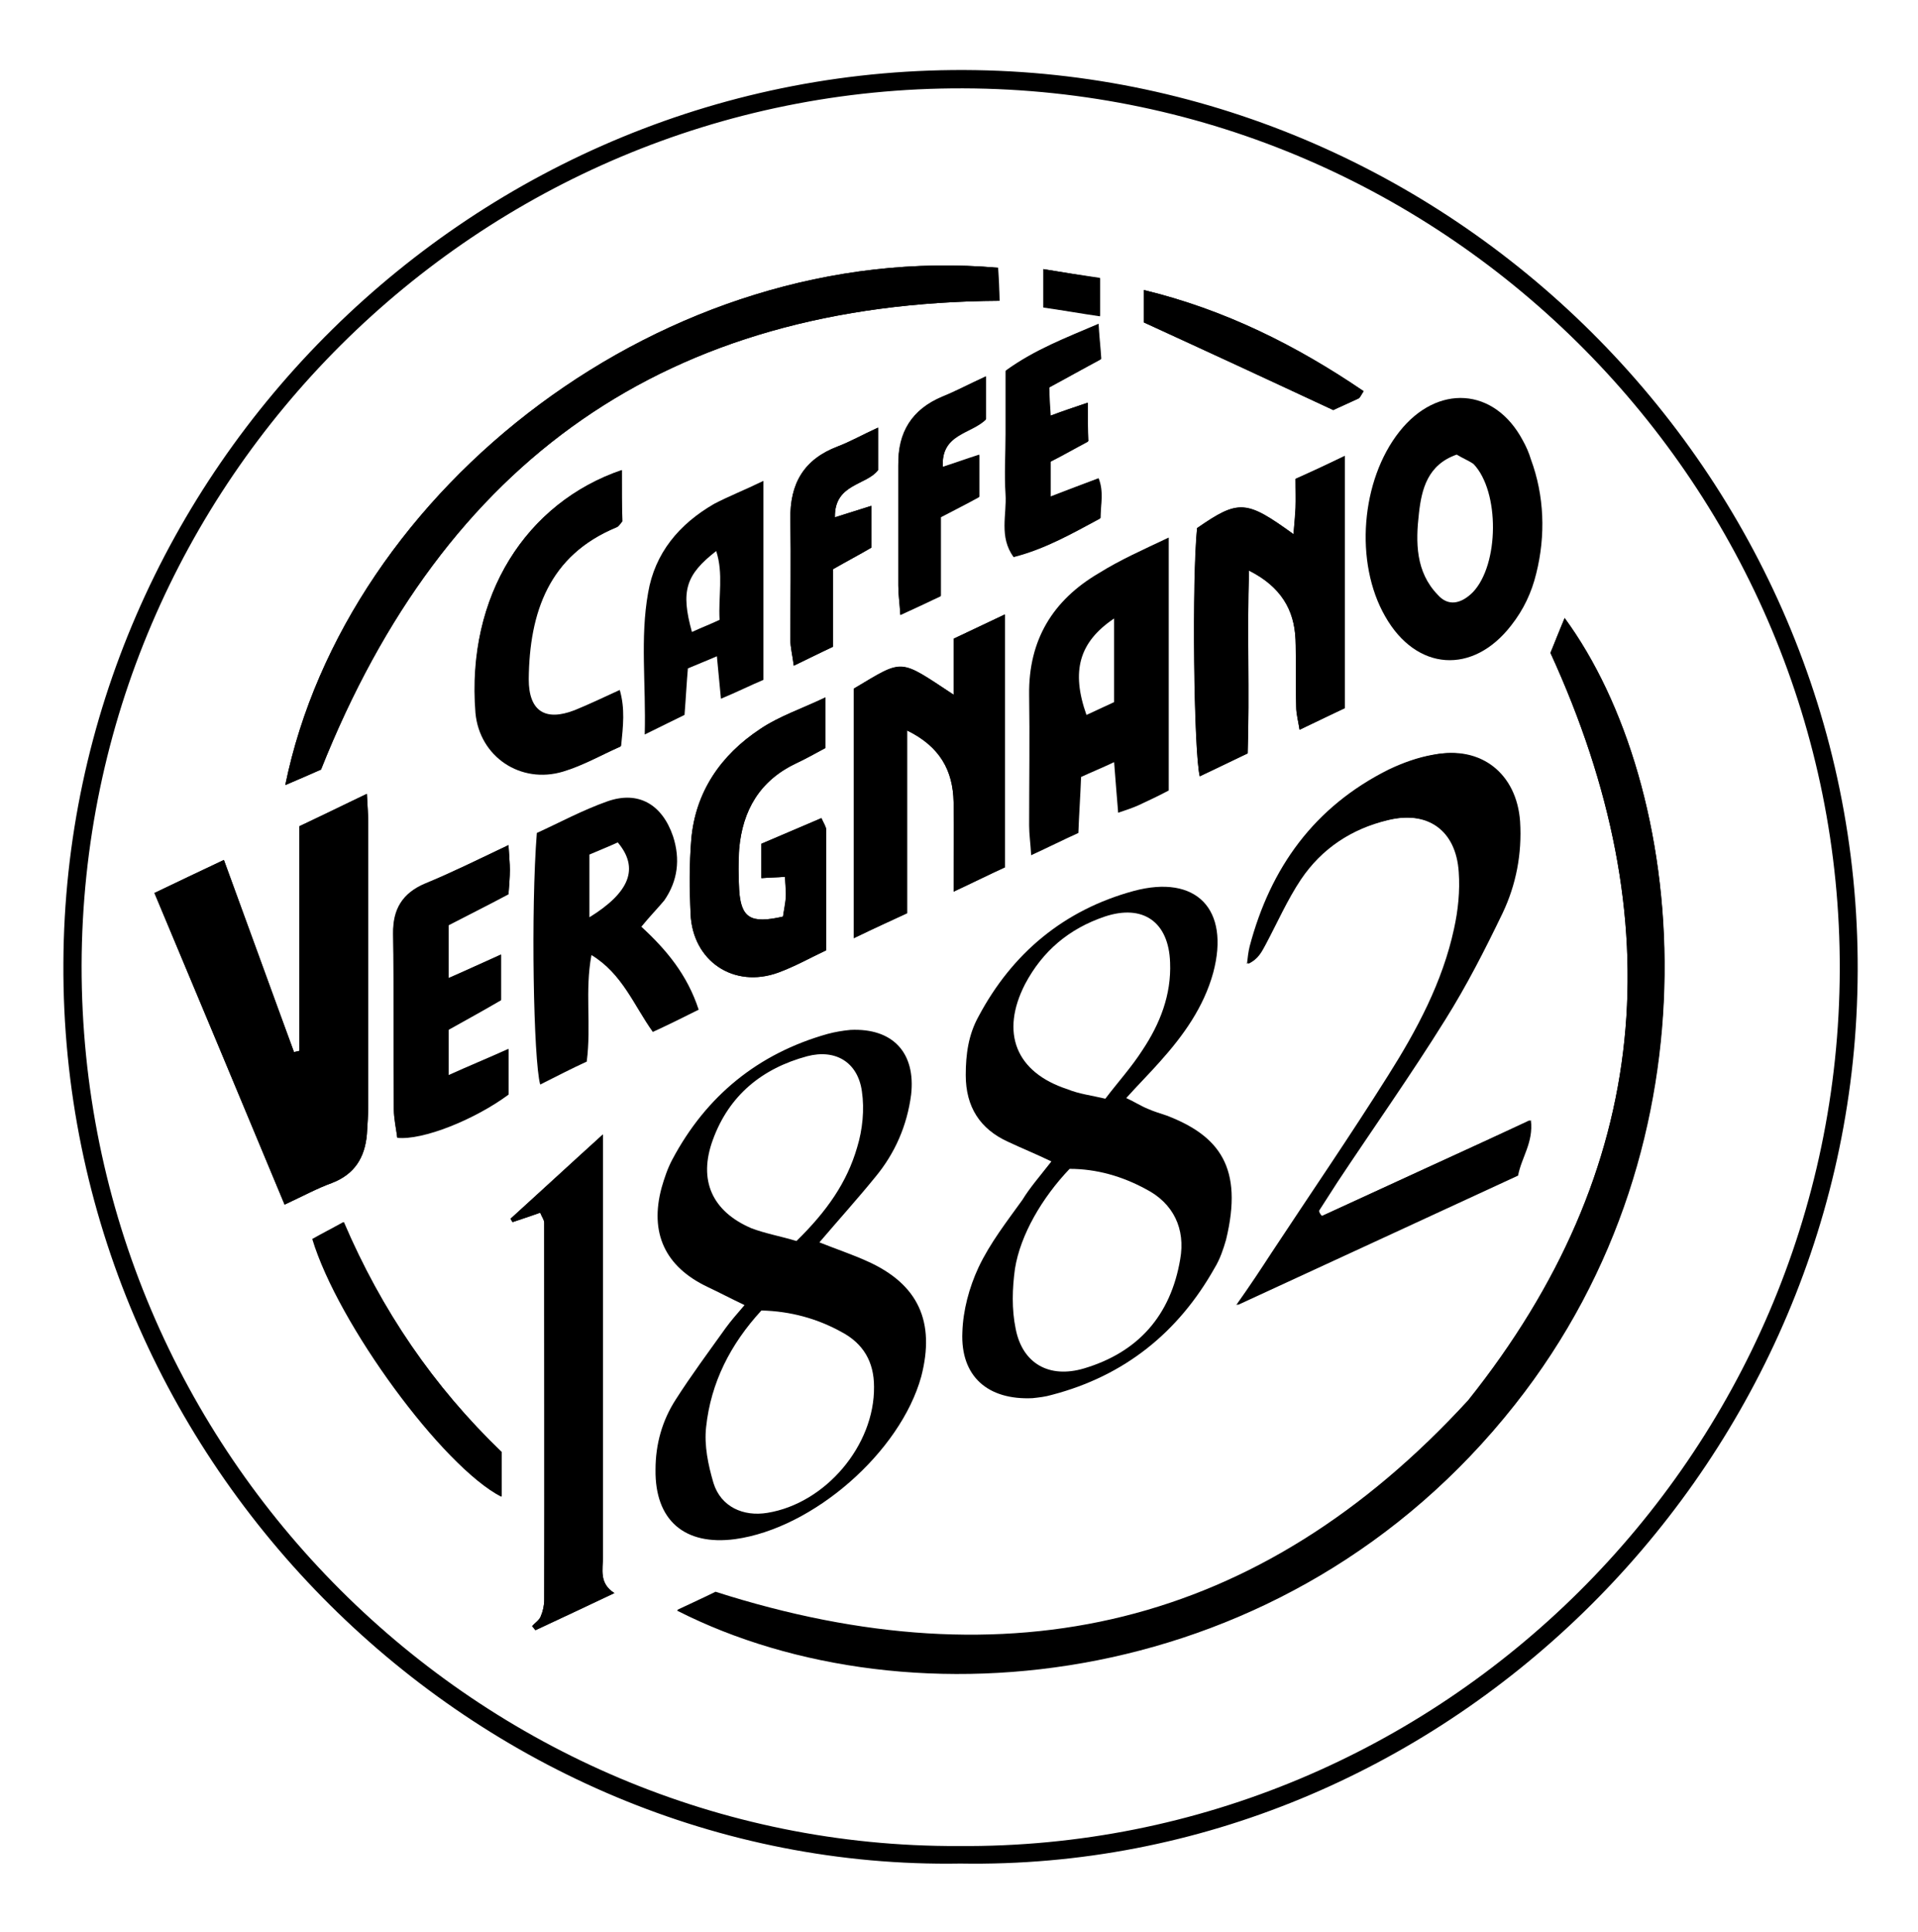 <?xml version="1.0" encoding="utf-8"?>
<!-- Generator: Adobe Illustrator 24.3.0, SVG Export Plug-In . SVG Version: 6.00 Build 0)  -->
<svg version="1.1" id="Vrstva_1" xmlns="http://www.w3.org/2000/svg" xmlns:xlink="http://www.w3.org/1999/xlink" x="0px" y="0px"
	 viewBox="0 0 284.4 286.5" style="enable-background:new 0 0 284.4 286.5;" xml:space="preserve">
<g>
	<path d="M142.4,276.3C70.8,277.5,9,217.3,9.4,142.8C9.7,69.9,70.4,9.2,144.7,10.4c73,1.2,132.9,62.9,130.7,137
		C273.4,218.8,213.4,277.5,142.4,276.3z M142.1,273.7c71.6,0.6,130.5-58.1,130.7-129.9C273,72.6,215,13.3,142.8,13.1
		c-71.9-0.2-130.5,58.3-130.7,130C12,215.7,71.2,274,142.1,273.7z"/>
	<path d="M229.9,96.8c18.2,39.7,15.1,76.6-12.2,110.9c-30.9,33.7-68.2,42.3-111.6,28.4c-1.7,0.8-3.6,1.7-5.7,2.7
		c34.4,17.5,90.4,12.3,124.2-30.5c31.2-39.4,25.6-91.8,7.4-116.6C231.2,93.5,230.5,95.3,229.9,96.8z M42.2,178.6
		c2.8-1.3,4.8-2.4,7-3.2c3.4-1.3,4.9-3.8,5.2-7.2c0.1-1.5,0.2-3,0.2-4.5c0-13.8,0-27.6,0-41.5c0-1.3-0.1-2.6-0.2-4.5
		c-3.5,1.7-6.6,3.2-10,4.8c0,11.2,0,22.3,0,33.3c-0.3,0.1-0.6,0.1-0.8,0.2c-3.4-9.4-6.9-18.9-10.4-28.5c-3.6,1.7-6.7,3.2-10.3,4.9
		C29.4,147.9,35.7,163,42.2,178.6z M196,180.3c-0.2-0.3-0.4-0.5-0.6-0.8c0.9-1.4,1.8-2.8,2.7-4.2c5.4-8,10.9-16,16-24.1
		c3.2-5.1,5.9-10.4,8.5-15.8c2-4.2,3-8.8,2.6-13.6c-0.5-7.1-5.7-11.2-12.7-9.9c-2.3,0.4-4.5,1.2-6.6,2.2
		c-11,5.5-17.5,14.5-20.6,26.2c-0.2,0.8-0.3,1.7-0.4,2.6c1.4-0.8,2-1.9,2.6-2.9c1.7-3.2,3.2-6.6,5.2-9.6c3.1-4.6,7.5-7.5,12.9-8.8
		c6.1-1.5,10.3,1.5,10.7,7.7c0.2,2.8-0.1,5.7-0.7,8.4c-1.7,7.9-5.5,15-9.8,21.8c-5.6,8.9-11.5,17.5-17.3,26.3
		c-1.5,2.3-3,4.6-5.2,7.7c14.5-6.7,28-13,41.6-19.2c0.5-2.7,2.3-4.9,1.9-8.2C216.4,171,206.2,175.6,196,180.3z M47.6,114.1
		c18.3-46,51.4-69.2,100.6-69.5c-0.1-1.8-0.2-3.3-0.2-4.9c-49.3-4.3-96.7,32.7-105.7,76.7C44.2,115.6,46,114.8,47.6,114.1z
		 M126.6,139.1c2.9-1.4,5.3-2.5,7.9-3.7c0-9,0-17.8,0-27.1c4.9,2.4,6.8,5.9,6.9,10.6c0.1,4.3,0,8.5,0,13.3c3-1.4,5.4-2.6,7.6-3.6
		c0-12.6,0-24.7,0-37.5c-2.7,1.3-5.1,2.4-7.6,3.6c0,2.8,0,5.4,0,8.3c-8.2-5.4-7.3-5.4-14.8-0.9C126.6,114.1,126.6,126.2,126.6,139.1
		z M199.4,67.6c-2.7,1.3-4.9,2.3-7.3,3.4c0,1.6,0,3,0,4.3c-0.1,1.2-0.2,2.5-0.3,3.9c-7-5.1-8.1-5.2-14.3-0.9
		c-0.7,7.5-0.5,33.1,0.4,36.8c2.4-1.1,4.8-2.3,7.1-3.4c0.3-9.1-0.1-17.9,0.2-27.1c4.7,2.4,6.7,5.8,6.9,10.2c0.1,3.3,0,6.7,0.1,10
		c0,1,0.3,2.1,0.5,3.4c2.5-1.2,4.5-2.2,6.7-3.2C199.4,92.7,199.4,80.6,199.4,67.6z M89.4,168.2c-5,4.6-9.3,8.5-13.7,12.5
		c0.1,0.2,0.2,0.3,0.3,0.5c1.3-0.5,2.7-0.9,4.1-1.4c0.2,0.6,0.6,1.1,0.6,1.5c0,18.6,0.1,37.3,0,55.9c0,0.8-0.2,1.7-0.5,2.4
		c-0.2,0.6-0.9,1-1.3,1.5c0.2,0.2,0.3,0.4,0.5,0.6c3.9-1.8,7.7-3.6,11.7-5.5c-2.3-1.4-1.7-3.5-1.7-5.4c0-18.8,0-37.6,0-56.4
		C89.4,172.6,89.4,170.8,89.4,168.2z M122.4,103.4c-3.5,1.7-6.9,2.8-9.7,4.7c-5.8,3.8-9.6,9.3-10.2,16.4c-0.3,3.6-0.2,7.3-0.1,11
		c0.3,7,6.4,11.1,13,8.7c2.5-0.9,4.8-2.2,7.1-3.3c0-6.2,0-12.1,0-17.9c0-0.4-0.4-0.9-0.7-1.7c-3.1,1.3-6.1,2.6-8.9,3.8
		c0,1.9,0,3.4,0,5.1c1.2-0.1,2.2-0.1,3.5-0.2c0.1,1.3,0.2,2.3,0.1,3.2c-0.1,0.9-0.3,1.9-0.4,2.7c-4.9,1.1-6.3,0.2-6.5-4
		c-0.1-2-0.1-4,0-6c0.5-5.7,3-10.1,8.4-12.7c1.5-0.7,2.9-1.5,4.4-2.3C122.4,108.5,122.4,106.2,122.4,103.4z M75.4,125.3
		c-4.6,2.2-8.5,4.1-12.4,5.8c-3.3,1.5-4.7,3.8-4.7,7.4c0.1,8.7,0,17.3,0.1,26c0,1.4,0.4,2.9,0.5,4.2c3.8,0.4,11.5-2.7,16.5-6.4
		c0-2.1,0-4.2,0-6.7c-3,1.3-5.7,2.5-8.9,3.9c0-2.4,0-4.5,0-6.8c2.7-1.5,5.4-3,7.8-4.4c0-2.5,0-4.4,0-6.7c-2.7,1.2-5.1,2.2-7.8,3.5
		c0-2.9,0-5.3,0-7.9c2.9-1.5,5.9-3,8.9-4.6c0.1-1.3,0.2-2.4,0.2-3.6C75.6,128,75.5,127,75.4,125.3z M92.2,69.7
		c-14.1,4.8-23.1,18.6-21.6,35.9c0.6,6.5,6.7,10.6,13,8.7c3-0.9,5.7-2.4,8.5-3.7c0.3-3,0.6-5.5-0.2-8.3c-2.4,1.1-4.5,2.1-6.7,3
		c-4.4,1.7-6.8,0.1-6.8-4.6c0.1-9.9,3-18.4,13.1-22.6c0.3-0.1,0.4-0.5,0.8-0.8C92.2,75,92.2,72.6,92.2,69.7z M161.3,59.7
		c-2.1,0.7-3.6,1.2-5.5,1.9c-0.1-1.6-0.2-2.9-0.2-4.2c2.7-1.4,5.1-2.8,7.7-4.2c-0.1-1.7-0.3-3.2-0.4-5.2c-4.9,2.1-9.4,3.8-13.7,6.9
		c0,3.1,0,6.2,0,9.3c0,3-0.1,6,0,9c0.2,3-1,6.2,1.2,9.3c4.7-1.2,8.7-3.5,12.8-5.7c0-2.1,0.5-3.9-0.3-5.9c-2.4,0.9-4.5,1.7-7.1,2.7
		c0-2.1,0-3.7,0-5.2c1.9-1,3.7-2,5.6-3C161.3,63.7,161.3,61.9,161.3,59.7z M130.2,63.4c-2.4,1.1-4.1,2.1-6,2.8
		c-5,1.9-7.1,5.5-7,10.8c0.1,6,0,11.9,0,17.9c0,1.1,0.3,2.2,0.5,3.8c2.1-1,3.8-1.9,5.8-2.8c0-4,0-7.8,0-11.5c2.1-1.2,4-2.2,5.7-3.2
		c0-2.2,0-4.2,0-6.2c-1.9,0.6-3.5,1.1-5.4,1.7c-0.1-5,4.7-4.7,6.4-7C130.2,67.7,130.2,65.9,130.2,63.4z M146.2,55.8
		c-2.6,1.2-4.5,2.2-6.5,3c-4.5,1.9-6.6,5.3-6.5,10.1c0,6,0,11.9,0,17.9c0,1.3,0.2,2.6,0.3,4.3c2.1-1,3.9-1.8,6-2.8c0-4,0-7.9,0-11.7
		c2.1-1.1,3.9-2.1,5.7-3c0-2,0-4,0-6.2c-1.9,0.6-3.5,1.2-5.4,1.8c-0.3-5,4.2-4.9,6.4-7.1C146.2,60.3,146.2,58.3,146.2,55.8z
		 M74.4,215.3c-10.1-9.7-17.8-21-23.5-34.1c-1.8,1-3.2,1.7-4.6,2.5c3.8,12.6,19.3,33.7,28,38.2C74.4,219.8,74.4,217.9,74.4,215.3z
		 M169.6,47.8c9.4,4.3,18.4,8.5,28.1,13c0.7-0.3,2.2-1,3.7-1.7c0.2-0.1,0.4-0.5,0.8-1.1c-10-6.8-20.6-12.1-32.6-15
		C169.6,45.1,169.6,46.7,169.6,47.8z M154.7,39.9c0,2.2,0,3.8,0,5.6c2.9,0.5,5.6,0.9,8.4,1.3c0-2.1,0-3.7,0-5.6
		C160.3,40.8,157.7,40.4,154.7,39.9z"/>
	<path d="M229.9,96.8c0.6-1.4,1.3-3.2,2.1-5.2c18.2,24.8,23.7,77.2-7.4,116.6c-33.8,42.8-89.8,48-124.2,30.5c2.1-1,4.1-1.9,5.7-2.7
		c43.4,13.9,80.7,5.3,111.6-28.4C245,173.4,248.1,136.5,229.9,96.8z"/>
	<path d="M121.5,184.2c2.5,1,4.9,1.8,7.1,2.8c7.6,3.4,10.1,9,8,17.1c-3.1,11.2-16,22.5-27.6,24.1c-7.5,1-11.9-2.8-11.8-10.3
		c0-3.8,1-7.3,3-10.4c2.3-3.6,4.9-7.1,7.4-10.6c0.8-1.1,1.6-2,2.8-3.4c-2.1-1-3.8-1.9-5.5-2.7c-6.3-3-8.6-8-6.8-14.7
		c0.4-1.4,0.9-2.9,1.6-4.2c5-9.4,12.7-15.7,23-18.6c1.1-0.3,2.3-0.5,3.4-0.6c6.3-0.3,9.7,3.4,9,9.6c-0.6,4.6-2.4,8.7-5.3,12.2
		C127.2,177.7,124.4,180.8,121.5,184.2z M112.9,194.3c-4.6,5-7.5,10.7-8.2,17.3c-0.3,2.7,0.3,5.6,1.1,8.3c1.1,3.5,4.4,5,8,4.4
		c8.6-1.4,15.9-10,15.8-18.7c0-3.7-1.6-6.4-4.8-8.1C121.2,195.5,117.2,194.4,112.9,194.3z M118.1,184c4.5-4.4,7.5-8.7,9-13.9
		c0.8-2.6,1.1-5.6,0.7-8.3c-0.6-4.3-3.9-6.3-8.1-5.2c-6.7,1.8-11.6,5.8-14,12.4c-2.2,6-0.1,10.6,5.7,13.1
		C113.5,182.9,115.8,183.3,118.1,184z"/>
	<path d="M155.9,172.2c-2.5-1.2-4.5-2-6.4-2.9c-4.2-1.9-6.3-5.2-6.3-9.9c0-3.1,0.4-6,1.9-8.7c5-9.4,12.7-15.8,23-18.6
		c9.3-2.5,14.3,2.7,11.8,12.1c-1.4,5.1-4.4,9.3-7.9,13.2c-1.5,1.7-3.2,3.4-5,5.4c1.3,0.6,2.2,1.2,3.2,1.6c0.9,0.4,1.9,0.7,2.8,1
		c7.8,3,11.4,7.7,8.8,18.4c-0.4,1.4-0.9,2.9-1.7,4.2c-5.4,9.6-13.4,16-24.1,18.8c-1,0.3-2,0.4-2.9,0.5c-6.6,0.3-10.7-3.2-10.4-9.8
		c0.1-3.2,1-6.6,2.4-9.6c1.7-3.6,4.2-6.8,6.5-10C152.7,176.1,154.1,174.5,155.9,172.2z M158.6,173.3c-4.1,4.3-7.3,9.8-8.1,14.8
		c-0.4,2.9-0.5,6,0.1,8.9c1,5.2,5,7.4,10.1,5.9c8.1-2.4,12.9-7.9,14.3-16.2c0.8-4.5-1-8.3-5.1-10.4
		C166.4,174.4,162.6,173.3,158.6,173.3z M163.9,162.9c1.9-2.5,3.9-4.7,5.5-7.2c2.6-3.9,4.3-8.2,4.1-13c-0.2-6-4-8.7-9.7-6.8
		c-5.3,1.8-9.2,5.1-11.8,10c-3.7,7.2-1.4,13.1,6.3,15.6C160,162.2,161.8,162.4,163.9,162.9z"/>
	<path d="M42.2,178.6c-6.5-15.6-12.8-30.7-19.3-46.2c3.5-1.7,6.7-3.2,10.3-4.9c3.5,9.6,6.9,19.1,10.4,28.5c0.3-0.1,0.6-0.1,0.8-0.2
		c0-11.1,0-22.1,0-33.3c3.4-1.6,6.4-3.1,10-4.8c0.1,1.9,0.2,3.2,0.2,4.5c0,13.8,0,27.6,0,41.5c0,1.5-0.1,3-0.2,4.5
		c-0.3,3.4-1.8,5.9-5.2,7.2C47,176.2,45,177.3,42.2,178.6z"/>
	<path d="M196,180.3c10.2-4.7,20.4-9.4,31-14.2c0.4,3.3-1.4,5.5-1.9,8.2c-13.6,6.3-27.1,12.5-41.6,19.2c2.1-3.1,3.6-5.4,5.2-7.7
		c5.8-8.7,11.7-17.4,17.3-26.3c4.3-6.8,8.1-13.8,9.8-21.8c0.6-2.7,0.9-5.6,0.7-8.4c-0.4-6.2-4.6-9.2-10.7-7.7
		c-5.4,1.3-9.8,4.2-12.9,8.8c-2,3-3.5,6.4-5.2,9.6c-0.6,1.1-1.1,2.2-2.6,2.9c0.1-0.9,0.2-1.8,0.4-2.6c3-11.7,9.6-20.8,20.6-26.2
		c2.1-1,4.3-1.8,6.6-2.2c6.9-1.4,12.2,2.8,12.7,9.9c0.3,4.8-0.6,9.4-2.6,13.6c-2.6,5.4-5.3,10.7-8.5,15.8
		c-5.1,8.2-10.7,16.1-16,24.1c-0.9,1.4-1.8,2.8-2.7,4.2C195.6,179.8,195.8,180.1,196,180.3z"/>
	<path d="M47.6,114.1c-1.6,0.7-3.4,1.5-5.3,2.3c9-44,56.4-81,105.7-76.7c0.1,1.5,0.2,3.1,0.2,4.9C99,44.9,65.9,68.1,47.6,114.1z"/>
	<path d="M126.6,139.1c0-12.8,0-25,0-37c7.5-4.4,6.6-4.5,14.8,0.9c0-2.9,0-5.5,0-8.3c2.5-1.2,4.9-2.3,7.6-3.6c0,12.8,0,24.9,0,37.5
		c-2.2,1-4.6,2.2-7.6,3.6c0-4.8,0.1-9,0-13.3c-0.1-4.6-2-8.2-6.9-10.6c0,9.3,0,18.1,0,27.1C131.9,136.6,129.5,137.7,126.6,139.1z"/>
	<path d="M173.3,79.7c0,12.8,0,25.1,0,37.5c-1.5,0.8-3,1.5-4.5,2.2c-0.9,0.4-1.8,0.7-3,1.1c-0.2-2.5-0.4-4.8-0.6-7.5
		c-1.9,0.9-3.4,1.5-4.9,2.2c-0.1,2.8-0.3,5.5-0.4,8.3c-2.2,1-4.4,2.1-7,3.3c-0.1-1.8-0.3-3.1-0.3-4.4c0-6.5,0.1-13,0-19.4
		c-0.1-8.1,3.5-14,10.3-18C166.1,83,169.5,81.5,173.3,79.7z M165.2,104.1c0-4.4,0-8.3,0-12.4c-5.2,3.5-6.4,7.8-4.1,14.3
		C162.4,105.4,163.7,104.8,165.2,104.1z"/>
	<path d="M199.4,67.6c0,13,0,25.1,0,37.4c-2.1,1-4.2,2-6.7,3.2c-0.2-1.3-0.5-2.3-0.5-3.4c-0.1-3.3,0.1-6.7-0.1-10
		c-0.2-4.5-2.1-7.9-6.9-10.2c-0.3,9.2,0.1,18-0.2,27.1c-2.3,1.1-4.7,2.2-7.1,3.4c-0.9-3.7-1.2-29.3-0.4-36.8
		c6.1-4.2,7.2-4.2,14.3,0.9c0.1-1.4,0.3-2.7,0.3-3.9c0.1-1.3,0-2.6,0-4.3C194.5,70,196.7,68.9,199.4,67.6z"/>
	<path d="M227,68.1c2,5.4,2.2,11.3,0.8,16.9c-0.7,2.9-1.9,5.4-3.7,7.7c-5.7,7.4-14.1,6.8-18.7-1.3c-4.6-8-3.6-20.2,2.1-27.4
		c5.6-7.1,14.1-6.6,18.3,1.3C226.3,66.2,226.7,67.1,227,68.1z M216,67.4c-4.3,1.5-5.2,5.1-5.6,8.7c-0.5,4.3-0.5,8.7,2.8,12.1
		c1.5,1.7,3.4,1.4,5.2-0.4c3.9-4.1,4-14.9,0.1-19C217.8,68.3,216.8,67.9,216,67.4z"/>
	<path d="M89.4,168.2c0,2.6,0,4.4,0,6.2c0,18.8,0,37.6,0,56.4c0,1.9-0.6,3.9,1.7,5.4c-4,1.9-7.9,3.7-11.7,5.5
		c-0.2-0.2-0.3-0.4-0.5-0.6c0.5-0.5,1.1-0.9,1.3-1.5c0.3-0.7,0.5-1.6,0.5-2.4c0-18.6,0-37.3,0-55.9c0-0.5-0.3-0.9-0.6-1.5
		c-1.4,0.5-2.8,1-4.1,1.4c-0.1-0.2-0.2-0.3-0.3-0.5C80.1,176.7,84.4,172.7,89.4,168.2z"/>
	<path d="M95.1,137.4c3.7,3.4,6.8,7.1,8.5,12.3c-2.2,1.1-4.4,2.2-6.8,3.3c-2.8-3.9-4.5-8.6-9.1-11.4c-1,5.3,0,10.4-0.7,15.8
		c-2.2,1-4.5,2.2-6.9,3.4c-1-3.6-1.4-25.9-0.5-37.3c3.3-1.5,6.8-3.4,10.5-4.7c4.6-1.6,8.1,0.5,9.7,5.2c1.1,3.4,0.7,6.6-1.3,9.5
		C97.5,134.7,96.5,135.7,95.1,137.4z M87.4,136c6-3.7,7.4-7.3,4.2-11.1c-1.3,0.6-2.8,1.2-4.2,1.8C87.4,130,87.4,132.9,87.4,136z"/>
	<path d="M122.4,103.4c0,2.8,0,5.1,0,7.5c-1.5,0.8-2.9,1.6-4.4,2.3c-5.3,2.5-7.9,6.9-8.4,12.7c-0.2,2-0.1,4,0,6
		c0.3,4.2,1.7,5.1,6.5,4c0.1-0.8,0.4-1.8,0.4-2.7c0.1-1-0.1-2-0.1-3.2c-1.2,0.1-2.3,0.1-3.5,0.2c0-1.7,0-3.1,0-5.1
		c2.9-1.2,5.9-2.5,8.9-3.8c0.4,0.8,0.7,1.3,0.7,1.7c0,5.8,0,11.6,0,17.9c-2.4,1.1-4.7,2.4-7.1,3.3c-6.6,2.4-12.7-1.7-13-8.7
		c-0.2-3.7-0.2-7.3,0.1-11c0.6-7.1,4.4-12.5,10.2-16.4C115.5,106.2,118.8,105.1,122.4,103.4z"/>
	<path d="M75.4,125.3c0.1,1.7,0.2,2.7,0.2,3.6c0,1.1-0.1,2.3-0.2,3.6c-3,1.5-5.9,3.1-8.9,4.6c0,2.6,0,5.1,0,7.9
		c2.8-1.2,5.1-2.3,7.8-3.5c0,2.3,0,4.2,0,6.7c-2.5,1.4-5.2,2.9-7.8,4.4c0,2.3,0,4.4,0,6.8c3.1-1.4,5.8-2.5,8.9-3.9
		c0,2.5,0,4.6,0,6.7c-5,3.7-12.7,6.8-16.5,6.4c-0.2-1.3-0.5-2.8-0.5-4.2c0-8.7,0.1-17.3-0.1-26c-0.1-3.6,1.4-6,4.7-7.4
		C66.9,129.4,70.8,127.5,75.4,125.3z"/>
	<path d="M92.2,69.7c0,2.9,0,5.3,0,7.7c-0.3,0.4-0.5,0.7-0.8,0.8c-10.1,4.2-13,12.6-13.1,22.6c0,4.7,2.4,6.3,6.8,4.6
		c2.2-0.8,4.2-1.9,6.7-3c0.8,2.8,0.5,5.3,0.2,8.3c-2.8,1.2-5.5,2.8-8.5,3.7c-6.3,1.9-12.4-2.2-13-8.7C69.1,88.3,78.1,74.5,92.2,69.7
		z"/>
	<path d="M113.2,71.3c0,10.1,0,19.6,0,29.5c-1.9,0.8-3.9,1.8-6.3,2.8c-0.2-2.3-0.4-4-0.6-6.3c-1.6,0.7-2.9,1.2-4.3,1.8
		c-0.2,2.3-0.3,4.4-0.5,6.9c-1.6,0.8-3.3,1.6-5.9,2.9c0.2-7.5-0.7-14.3,0.5-21c1-5.9,4.6-10.2,9.8-13.2
		C108,73.6,110.3,72.7,113.2,71.3z M102.6,93.7c1.3-0.6,2.6-1.1,4.1-1.8c-0.2-3.5,0.6-6.8-0.5-10.2
		C101.7,85.2,100.9,87.6,102.6,93.7z"/>
	<path d="M161.3,59.7c0,2.2,0,4,0,5.8c-1.9,1-3.6,2-5.6,3c0,1.6,0,3.1,0,5.2c2.5-1,4.7-1.8,7.1-2.7c0.8,2,0.4,3.8,0.3,5.9
		c-4.1,2.2-8.1,4.5-12.8,5.7c-2.2-3-1-6.3-1.2-9.3c-0.2-3,0-6,0-9c0-3.1,0-6.3,0-9.3c4.3-3.1,8.8-4.8,13.7-6.9
		c0.2,1.9,0.3,3.5,0.4,5.2c-2.6,1.4-5,2.7-7.7,4.2c0.1,1.3,0.1,2.5,0.2,4.2C157.7,60.9,159.3,60.4,161.3,59.7z"/>
	<path d="M130.2,63.4c0,2.5,0,4.3,0,6.3c-1.8,2.3-6.5,2-6.4,7c1.9-0.6,3.5-1.1,5.4-1.7c0,2,0,3.9,0,6.2c-1.7,1-3.6,2-5.7,3.2
		c0,3.8,0,7.6,0,11.5c-1.9,0.9-3.7,1.8-5.8,2.8c-0.2-1.6-0.5-2.7-0.5-3.8c0-6,0.1-11.9,0-17.9c-0.1-5.3,2-8.9,7-10.8
		C126,65.5,127.8,64.5,130.2,63.4z"/>
	<path d="M146.2,55.8c0,2.5,0,4.4,0,6.4c-2.2,2.2-6.7,2.1-6.4,7.1c1.8-0.6,3.5-1.2,5.4-1.8c0,2.2,0,4.1,0,6.2c-1.8,1-3.6,1.9-5.7,3
		c0,3.8,0,7.7,0,11.7c-2.1,1-3.8,1.8-6,2.8c-0.1-1.8-0.3-3-0.3-4.3c0-6,0-11.9,0-17.9c0-4.8,2-8.3,6.5-10.1
		C141.7,58,143.6,57,146.2,55.8z"/>
	<path d="M74.4,215.3c0,2.6,0,4.5,0,6.6c-8.7-4.5-24.2-25.6-28-38.2c1.3-0.7,2.7-1.5,4.6-2.5C56.6,194.3,64.3,205.6,74.4,215.3z"/>
	<path d="M169.6,47.8c0-1.1,0-2.7,0-4.8c12,2.9,22.6,8.2,32.6,15c-0.4,0.6-0.5,1-0.8,1.1c-1.5,0.7-3,1.3-3.7,1.7
		C188.1,56.3,179,52.1,169.6,47.8z"/>
	<path d="M154.7,39.9c3,0.5,5.6,0.9,8.4,1.4c0,1.9,0,3.5,0,5.6c-2.8-0.4-5.5-0.9-8.4-1.3C154.7,43.6,154.7,42.1,154.7,39.9z"/>
</g>
</svg>
